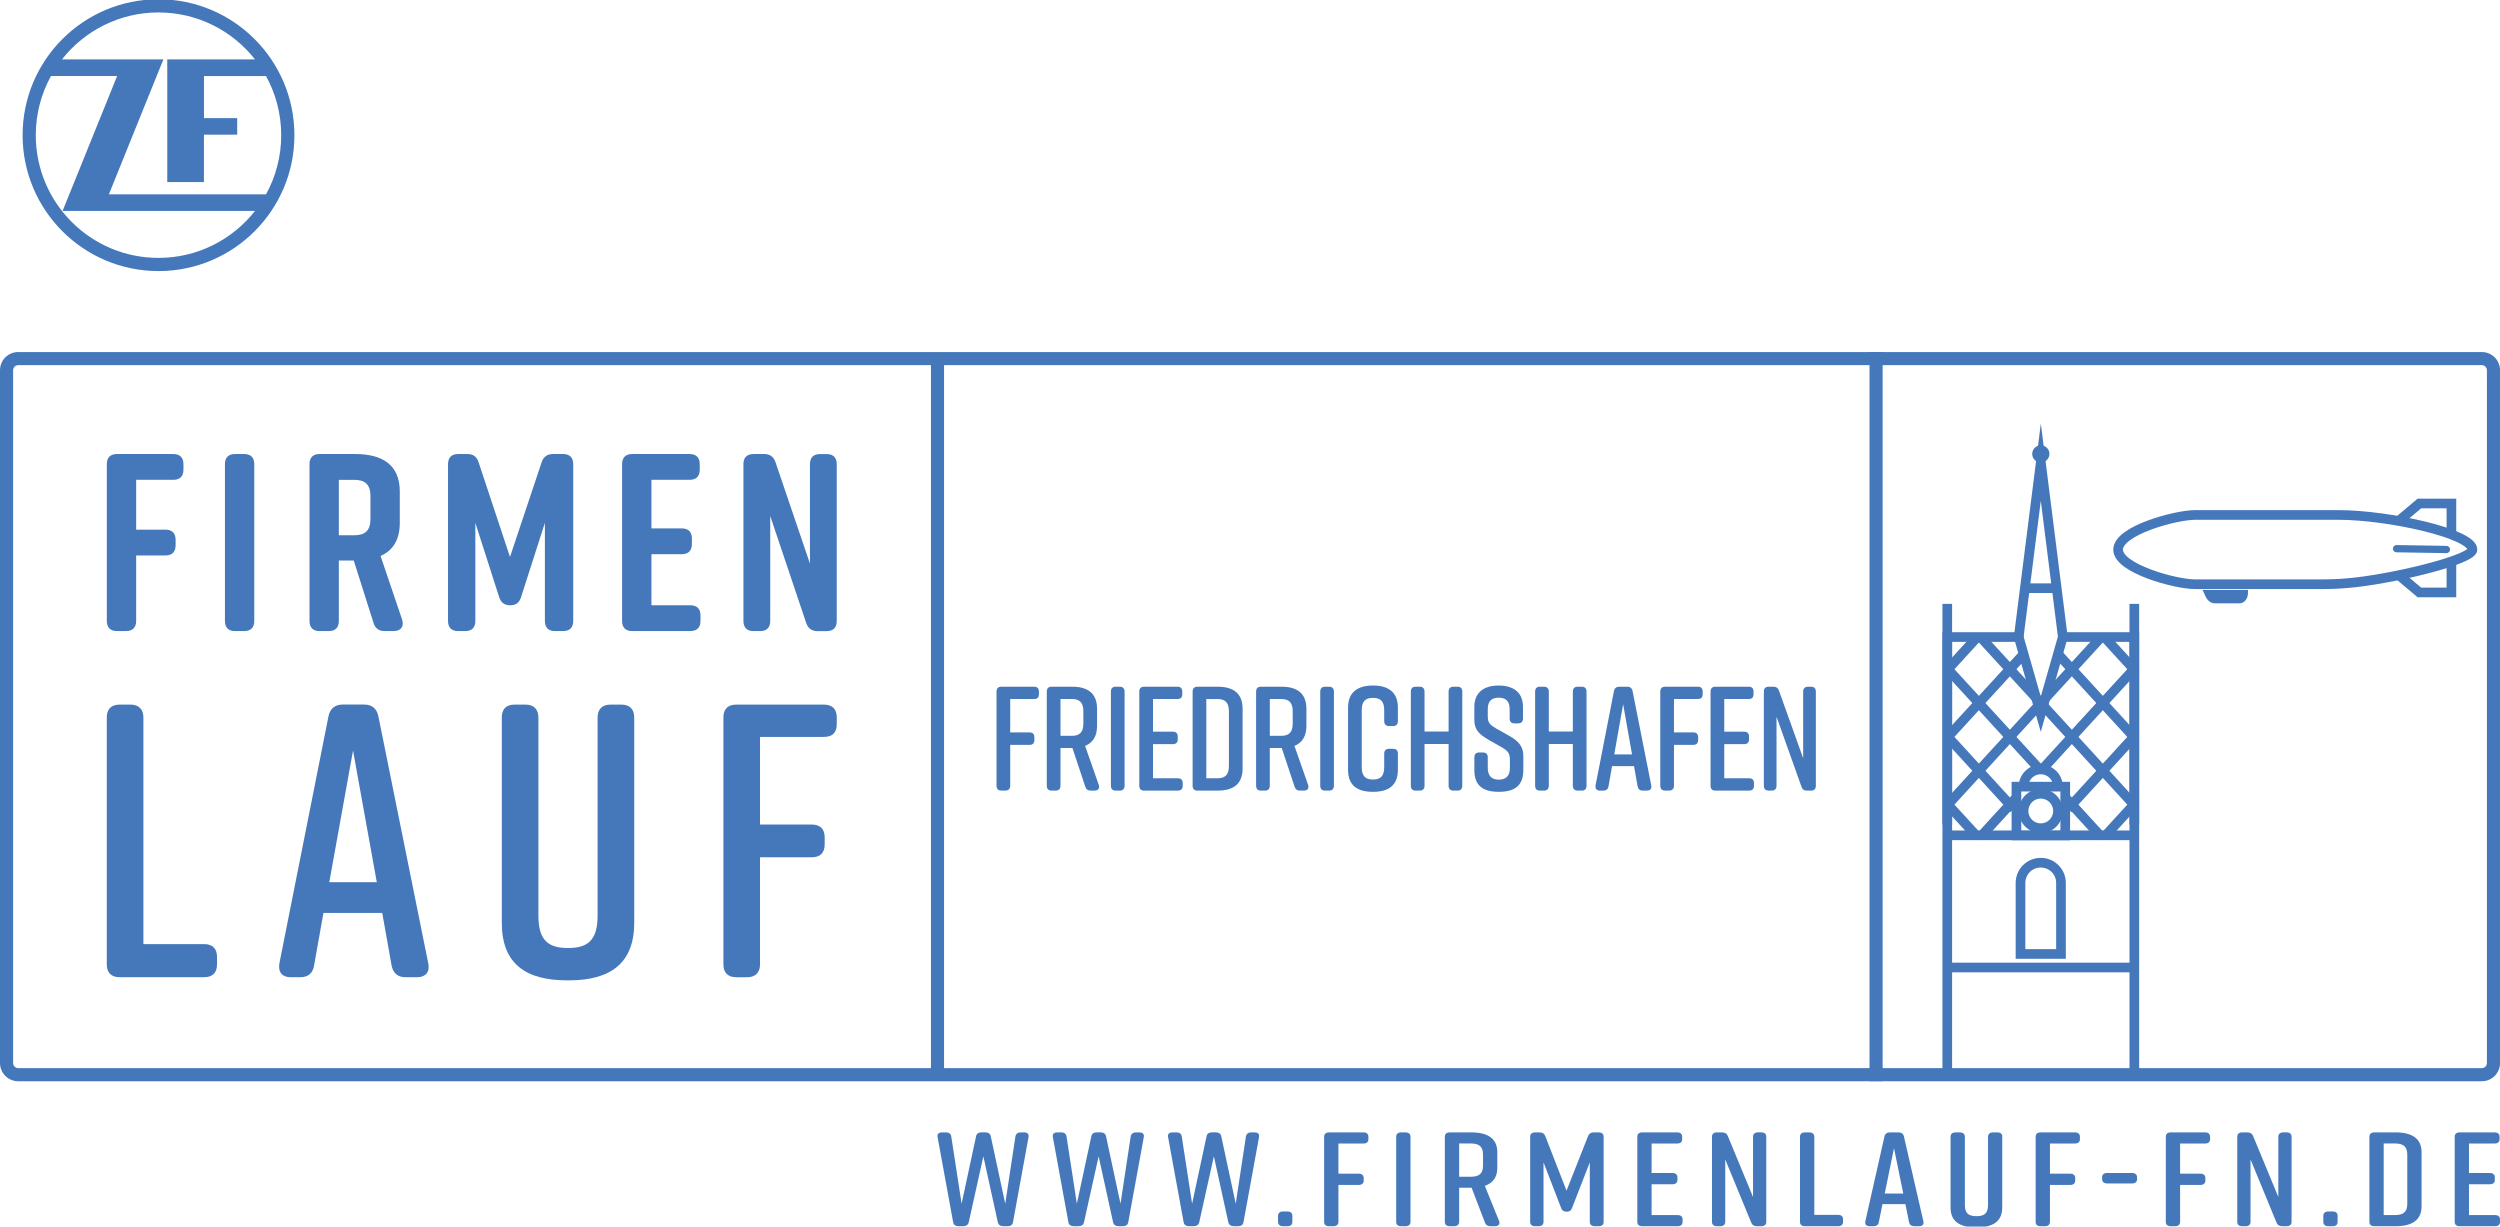 <?xml version="1.0" encoding="UTF-8"?>
<svg preserveAspectRatio="xMidYMid slice" width="320px" height="157px" xmlns="http://www.w3.org/2000/svg" xmlns:xlink="http://www.w3.org/1999/xlink" id="uuid-ed19828f-582e-4636-b7d3-b9dd62e3375c" viewBox="0 0 790.8 388.45">
  <defs>
    <style>.uuid-91da8990-4ed6-43b5-8969-cd7363cfda3d,.uuid-0f2cf74c-f73a-4275-b16c-1cd767f7ccdb,.uuid-d5d99314-b7e0-4b57-a230-df9a8a3865a3,.uuid-db3be733-e68b-4fd5-b8a9-8e4ec7f89a0c,.uuid-44f1c566-48f1-41a0-a770-0b91b23d4a7e{fill:none;}.uuid-0f2cf74c-f73a-4275-b16c-1cd767f7ccdb{stroke-linecap:round;stroke-width:1.5px;}.uuid-0f2cf74c-f73a-4275-b16c-1cd767f7ccdb,.uuid-d5d99314-b7e0-4b57-a230-df9a8a3865a3,.uuid-db3be733-e68b-4fd5-b8a9-8e4ec7f89a0c,.uuid-44f1c566-48f1-41a0-a770-0b91b23d4a7e{stroke:#4478bb;}.uuid-0f2cf74c-f73a-4275-b16c-1cd767f7ccdb,.uuid-db3be733-e68b-4fd5-b8a9-8e4ec7f89a0c{stroke-miterlimit:10;}.uuid-d5d99314-b7e0-4b57-a230-df9a8a3865a3{stroke-linejoin:round;stroke-width:4.15px;}.uuid-72c13146-71f8-4271-8b7a-57e0b68a62db{fill:#4478bb;}.uuid-1b99bbb7-93b4-40c3-ace7-c308b6e20645{clip-path:url(#uuid-73e9d4a4-2e7f-4bf2-ae45-f26e839585f3);}.uuid-db3be733-e68b-4fd5-b8a9-8e4ec7f89a0c,.uuid-44f1c566-48f1-41a0-a770-0b91b23d4a7e{stroke-width:2px;}.uuid-44f1c566-48f1-41a0-a770-0b91b23d4a7e{stroke-miterlimit:20;}</style>
    <symbol id="uuid-51e338e2-cada-405a-8f29-01949f59d4e1" viewBox="0 0 110.59 141.46">
      <g>
        <g>
          <line class="uuid-db3be733-e68b-4fd5-b8a9-8e4ec7f89a0c" x1="1.13" y1="50.79" x2="7.33" y2="44.01"></line>
          <line class="uuid-db3be733-e68b-4fd5-b8a9-8e4ec7f89a0c" x1=".78" y1="65.16" x2="16.93" y2="47.52"></line>
          <line class="uuid-db3be733-e68b-4fd5-b8a9-8e4ec7f89a0c" x1=".78" y1="79.16" x2="32.96" y2="44.01"></line>
          <line class="uuid-db3be733-e68b-4fd5-b8a9-8e4ec7f89a0c" x1="15.3" y1="77.31" x2="7.82" y2="85.48"></line>
          <line class="uuid-db3be733-e68b-4fd5-b8a9-8e4ec7f89a0c" x1="39.91" y1="50.41" x2="20.98" y2="71.1"></line>
          <line class="uuid-db3be733-e68b-4fd5-b8a9-8e4ec7f89a0c" x1="39.75" y1="64.59" x2="25.95" y2="79.67"></line>
          <path class="uuid-db3be733-e68b-4fd5-b8a9-8e4ec7f89a0c" d="M21.23,98.82"></path>
          <line class="uuid-db3be733-e68b-4fd5-b8a9-8e4ec7f89a0c" x1="39.88" y1="78.45" x2="33.59" y2="85.32"></line>
          <path class="uuid-db3be733-e68b-4fd5-b8a9-8e4ec7f89a0c" d="M16.73,47.34"></path>
        </g>
        <g>
          <line class="uuid-db3be733-e68b-4fd5-b8a9-8e4ec7f89a0c" x1="39.57" y1="50.79" x2="33.37" y2="44.01"></line>
          <line class="uuid-db3be733-e68b-4fd5-b8a9-8e4ec7f89a0c" x1="39.91" y1="65.16" x2="23.77" y2="47.52"></line>
          <line class="uuid-db3be733-e68b-4fd5-b8a9-8e4ec7f89a0c" x1="39.91" y1="79.16" x2="7.74" y2="44.01"></line>
          <line class="uuid-db3be733-e68b-4fd5-b8a9-8e4ec7f89a0c" x1="25.38" y1="77.29" x2="32.88" y2="85.48"></line>
          <line class="uuid-db3be733-e68b-4fd5-b8a9-8e4ec7f89a0c" x1=".78" y1="50.41" x2="20.1" y2="71.51"></line>
          <line class="uuid-db3be733-e68b-4fd5-b8a9-8e4ec7f89a0c" x1=".95" y1="64.59" x2="14.75" y2="79.67"></line>
          <path class="uuid-db3be733-e68b-4fd5-b8a9-8e4ec7f89a0c" d="M19.46,98.82"></path>
          <line class="uuid-db3be733-e68b-4fd5-b8a9-8e4ec7f89a0c" x1=".82" y1="78.45" x2="7.11" y2="85.32"></line>
          <path class="uuid-db3be733-e68b-4fd5-b8a9-8e4ec7f89a0c" d="M23.96,47.34"></path>
        </g>
        <polyline class="uuid-db3be733-e68b-4fd5-b8a9-8e4ec7f89a0c" points="23.89 44.13 39.67 44.13 39.67 140.46 1 140.46 1 44.13 16.77 44.13"></polyline>
        <line class="uuid-db3be733-e68b-4fd5-b8a9-8e4ec7f89a0c" x1="1" y1="85.13" x2="39.67" y2="85.13"></line>
        <circle class="uuid-db3be733-e68b-4fd5-b8a9-8e4ec7f89a0c" cx="20.33" cy="80.1" r="3.56"></circle>
        <path class="uuid-db3be733-e68b-4fd5-b8a9-8e4ec7f89a0c" d="M16.77,75.07c0-1.97,1.59-3.56,3.56-3.56s3.56,1.59,3.56,3.56"></path>
        <path class="uuid-db3be733-e68b-4fd5-b8a9-8e4ec7f89a0c" d="M20.33,90.79h0c2.31,0,4.18,1.87,4.18,4.18v14.69h-8.37v-14.69c0-2.31,1.87-4.18,4.18-4.18Z"></path>
        <rect class="uuid-db3be733-e68b-4fd5-b8a9-8e4ec7f89a0c" x="15.3" y="75.07" width="10.09" height="10.09"></rect>
        <line class="uuid-db3be733-e68b-4fd5-b8a9-8e4ec7f89a0c" x1="1" y1="82.9" x2="1" y2="37.28"></line>
        <line class="uuid-db3be733-e68b-4fd5-b8a9-8e4ec7f89a0c" x1="39.67" y1="82.9" x2="39.67" y2="37.28"></line>
        <g>
          <path class="uuid-db3be733-e68b-4fd5-b8a9-8e4ec7f89a0c" d="M85.68,32.8c-2.36,.28-4.73,.42-7.1,.42h-26.37c-3.96,0-15.89-3.21-15.89-7.16h0c0-3.96,11.93-7.16,15.89-7.16h29.7c10.26,0,27.67,3.85,27.67,7.16h0c0,1.99-14.81,5.67-23.9,6.74Z"></path>
          <polyline class="uuid-db3be733-e68b-4fd5-b8a9-8e4ec7f89a0c" points="94.29 20.16 98.61 16.53 105.23 16.53 105.23 22.92"></polyline>
          <polyline class="uuid-db3be733-e68b-4fd5-b8a9-8e4ec7f89a0c" points="94.29 31.29 98.61 34.92 105.23 34.92 105.23 28.54"></polyline>
          <line class="uuid-0f2cf74c-f73a-4275-b16c-1cd767f7ccdb" x1="93.89" y1="25.87" x2="104.2" y2="26.04"></line>
          <path class="uuid-72c13146-71f8-4271-8b7a-57e0b68a62db" d="M61.45,37.17h-5.14c-.76,0-1.46-.5-1.85-1.31l-.69-1.46h9.4v.64c0,1.18-.77,2.13-1.73,2.13Z"></path>
        </g>
        <polygon class="uuid-44f1c566-48f1-41a0-a770-0b91b23d4a7e" points="20.33 60.09 24.89 44.13 20.34 7.99 15.77 44.13 20.33 60.09"></polygon>
        <line class="uuid-44f1c566-48f1-41a0-a770-0b91b23d4a7e" x1="17.05" y1="34.04" x2="23.62" y2="34.04"></line>
        <circle class="uuid-72c13146-71f8-4271-8b7a-57e0b68a62db" cx="20.34" cy="6.28" r="1.78"></circle>
        <line class="uuid-db3be733-e68b-4fd5-b8a9-8e4ec7f89a0c" x1="1.13" y1="112.46" x2="39.67" y2="112.46"></line>
      </g>
    </symbol>
    <clipPath id="uuid-73e9d4a4-2e7f-4bf2-ae45-f26e839585f3">
      <rect id="uuid-2aa03f58-9c5d-49ce-838b-39da5322dd1e" class="uuid-91da8990-4ed6-43b5-8969-cd7363cfda3d" x="591.74" y="111.59" width="193.32" height="229.28"></rect>
    </clipPath>
  </defs>
  <g id="uuid-160992a0-4eb3-492f-9627-c42b276a1d1d">
    <g>
      <g>
        <path class="uuid-72c13146-71f8-4271-8b7a-57e0b68a62db" d="M315.22,248.77v-29.77c0-.99,.51-1.55,1.52-1.55h10.37c1.02,0,1.52,.56,1.52,1.55v.8c0,1.03-.51,1.55-1.52,1.55h-7.56v10.56h6.13c1.01,0,1.52,.56,1.52,1.55v.84c0,.99-.51,1.55-1.52,1.55h-6.13v12.91c0,.99-.55,1.55-1.52,1.55h-1.29c-1.02,0-1.52-.56-1.52-1.55Z"></path>
        <path class="uuid-72c13146-71f8-4271-8b7a-57e0b68a62db" d="M346.28,250.32h-1.29c-.88,0-1.43-.38-1.7-1.27l-4.06-12.21h-3.78v11.93c0,.99-.55,1.55-1.52,1.55h-1.29c-1.02,0-1.52-.56-1.52-1.55v-29.77c0-.99,.51-1.55,1.52-1.55h6.55c4.88,0,7.83,2.11,7.83,6.95v5.49c0,3.29-1.38,5.3-3.78,6.29l4.33,12.35c.32,1.03-.18,1.78-1.29,1.78Zm-10.83-17.33h3.55c2.4,0,3.69-.99,3.69-3.9v-3.85c0-2.91-1.29-3.9-3.69-3.9h-3.55v11.64Z"></path>
        <path class="uuid-72c13146-71f8-4271-8b7a-57e0b68a62db" d="M354.21,250.32h-1.29c-1.02,0-1.52-.56-1.52-1.55v-29.77c0-.99,.51-1.55,1.52-1.55h1.29c.97,0,1.52,.56,1.52,1.55v29.77c0,.99-.55,1.55-1.52,1.55Z"></path>
        <path class="uuid-72c13146-71f8-4271-8b7a-57e0b68a62db" d="M372.59,250.32h-10.69c-1.01,0-1.52-.56-1.52-1.55v-29.77c0-.99,.51-1.55,1.52-1.55h10.56c1.01,0,1.52,.56,1.52,1.55v.8c0,1.03-.51,1.55-1.52,1.55h-7.74v10.33h6.31c1.02,0,1.52,.56,1.52,1.55v.84c0,.99-.51,1.55-1.52,1.55h-6.31v10.8h7.88c1.01,0,1.52,.52,1.52,1.55v.8c0,.99-.51,1.55-1.52,1.55Z"></path>
        <path class="uuid-72c13146-71f8-4271-8b7a-57e0b68a62db" d="M393.06,224.4v18.97c0,4.84-2.95,6.95-7.84,6.95h-6.45c-1.01,0-1.52-.56-1.52-1.55v-29.77c0-.99,.51-1.55,1.52-1.55h6.45c4.88,0,7.84,2.11,7.84,6.95Zm-8.02-3.05h-3.46v25.07h3.46c2.4,0,3.69-.99,3.69-3.9v-17.28c0-2.91-1.29-3.9-3.69-3.9Z"></path>
        <path class="uuid-72c13146-71f8-4271-8b7a-57e0b68a62db" d="M412.5,250.32h-1.29c-.88,0-1.43-.38-1.71-1.27l-4.06-12.21h-3.78v11.93c0,.99-.55,1.55-1.52,1.55h-1.29c-1.01,0-1.52-.56-1.52-1.55v-29.77c0-.99,.51-1.55,1.52-1.55h6.55c4.89,0,7.84,2.11,7.84,6.95v5.49c0,3.29-1.38,5.3-3.78,6.29l4.33,12.35c.32,1.03-.18,1.78-1.29,1.78Zm-10.83-17.33h3.55c2.4,0,3.69-.99,3.69-3.9v-3.85c0-2.91-1.29-3.9-3.69-3.9h-3.55v11.64Z"></path>
        <path class="uuid-72c13146-71f8-4271-8b7a-57e0b68a62db" d="M420.43,250.32h-1.29c-1.01,0-1.52-.56-1.52-1.55v-29.77c0-.99,.51-1.55,1.52-1.55h1.29c.97,0,1.52,.56,1.52,1.55v29.77c0,.99-.55,1.55-1.52,1.55Z"></path>
        <path class="uuid-72c13146-71f8-4271-8b7a-57e0b68a62db" d="M442.18,238.63v5.12c0,4.93-2.95,6.95-7.83,6.95h-.09c-4.88,0-7.84-1.97-7.84-6.95v-19.72c0-4.74,2.95-6.95,7.84-6.95h.09c4.89,0,7.83,2.21,7.83,6.95v4.32c0,.99-.51,1.55-1.52,1.55h-1.29c-.97,0-1.52-.56-1.52-1.55v-3.47c0-2.86-1.2-3.9-3.55-3.9s-3.55,1.03-3.55,3.9v18.03c0,2.86,1.2,3.9,3.55,3.9s3.55-1.03,3.55-3.9v-4.27c0-.99,.55-1.55,1.52-1.55h1.29c1.01,0,1.52,.56,1.52,1.55Z"></path>
        <path class="uuid-72c13146-71f8-4271-8b7a-57e0b68a62db" d="M447.8,217.45h1.29c.97,0,1.52,.56,1.52,1.55v12.63h7.61v-12.63c0-.99,.55-1.55,1.52-1.55h1.29c1.01,0,1.52,.56,1.52,1.55v29.77c0,.99-.51,1.55-1.52,1.55h-1.29c-.97,0-1.52-.56-1.52-1.55v-13.19h-7.61v13.19c0,.99-.55,1.55-1.52,1.55h-1.29c-1.01,0-1.52-.56-1.52-1.55v-29.77c0-.99,.51-1.55,1.52-1.55Z"></path>
        <path class="uuid-72c13146-71f8-4271-8b7a-57e0b68a62db" d="M480.25,229.05h-1.2c-1.01,0-1.52-.56-1.52-1.55v-2.91c0-2.63-1.24-3.66-3.46-3.66s-3.46,1.03-3.46,3.66v2.25c0,1.97,.69,2.68,2.53,3.76l4.2,2.35c2.76,1.6,4.52,3.19,4.52,6.34v4.55c0,4.93-2.81,6.86-7.7,6.86h-.09c-4.89,0-7.7-1.88-7.7-6.86v-4.04c0-.99,.51-1.55,1.52-1.55h1.2c1.01,0,1.52,.56,1.52,1.55v3.29c0,2.58,1.24,3.76,3.5,3.76s3.5-1.17,3.5-3.76v-2.58c0-1.97-.69-2.82-2.58-3.9l-4.15-2.35c-2.95-1.74-4.52-3.15-4.52-6.29v-4.13c0-4.74,3.23-6.76,7.65-6.76h.09c4.42,0,7.65,2.02,7.65,6.76v3.66c0,.99-.51,1.55-1.52,1.55Z"></path>
        <path class="uuid-72c13146-71f8-4271-8b7a-57e0b68a62db" d="M487.11,217.45h1.29c.97,0,1.52,.56,1.52,1.55v12.63h7.6v-12.63c0-.99,.55-1.55,1.52-1.55h1.29c1.02,0,1.52,.56,1.52,1.55v29.77c0,.99-.51,1.55-1.52,1.55h-1.29c-.97,0-1.52-.56-1.52-1.55v-13.19h-7.6v13.19c0,.99-.55,1.55-1.52,1.55h-1.29c-1.01,0-1.52-.56-1.52-1.55v-29.77c0-.99,.51-1.55,1.52-1.55Z"></path>
        <path class="uuid-72c13146-71f8-4271-8b7a-57e0b68a62db" d="M520.99,250.32h-1.34c-.92,0-1.48-.47-1.66-1.41l-1.11-6.34h-6.96l-1.11,6.34c-.14,.94-.74,1.41-1.61,1.41h-1.15c-1.01,0-1.52-.61-1.34-1.69l5.81-29.77c.18-.94,.78-1.41,1.66-1.41h2.58c.88,0,1.47,.47,1.66,1.41l5.9,29.77c.23,1.08-.32,1.69-1.34,1.69Zm-4.75-11.46l-2.81-15.87-2.81,15.87h5.62Z"></path>
        <path class="uuid-72c13146-71f8-4271-8b7a-57e0b68a62db" d="M525.18,248.77v-29.77c0-.99,.51-1.55,1.52-1.55h10.37c1.01,0,1.52,.56,1.52,1.55v.8c0,1.03-.51,1.55-1.52,1.55h-7.56v10.56h6.13c1.02,0,1.52,.56,1.52,1.55v.84c0,.99-.51,1.55-1.52,1.55h-6.13v12.91c0,.99-.55,1.55-1.52,1.55h-1.29c-1.01,0-1.52-.56-1.52-1.55Z"></path>
        <path class="uuid-72c13146-71f8-4271-8b7a-57e0b68a62db" d="M553.29,250.32h-10.69c-1.01,0-1.52-.56-1.52-1.55v-29.77c0-.99,.51-1.55,1.52-1.55h10.56c1.01,0,1.52,.56,1.52,1.55v.8c0,1.03-.51,1.55-1.52,1.55h-7.74v10.33h6.31c1.02,0,1.52,.56,1.52,1.55v.84c0,.99-.51,1.55-1.52,1.55h-6.31v10.8h7.88c1.01,0,1.52,.52,1.52,1.55v.8c0,.99-.51,1.55-1.52,1.55Z"></path>
        <path class="uuid-72c13146-71f8-4271-8b7a-57e0b68a62db" d="M560.43,250.32h-.97c-1.01,0-1.52-.56-1.52-1.55v-29.77c0-.99,.51-1.55,1.52-1.55h1.52c.88,0,1.48,.42,1.75,1.27l7.65,21.36v-21.08c0-.99,.55-1.55,1.52-1.55h.97c1.01,0,1.52,.56,1.52,1.55v29.77c0,.99-.51,1.55-1.52,1.55h-1.34c-.88,0-1.43-.42-1.7-1.27l-7.88-22.11v21.83c0,.99-.55,1.55-1.52,1.55Z"></path>
      </g>
      <path class="uuid-72c13146-71f8-4271-8b7a-57e0b68a62db" d="M785.06,115.74c.88,0,1.6,.72,1.6,1.6v219.16c0,.88-.72,1.6-1.6,1.6H5.75c-.88,0-1.6-.72-1.6-1.6V117.34c0-.88,.72-1.6,1.6-1.6H785.06m0-4.15H5.75c-3.17,0-5.75,2.57-5.75,5.75v219.16c0,3.17,2.57,5.75,5.75,5.75H785.06c3.17,0,5.75-2.57,5.75-5.75V117.34c0-3.17-2.57-5.75-5.75-5.75h0Z"></path>
      <line class="uuid-d5d99314-b7e0-4b57-a230-df9a8a3865a3" x1="296.55" y1="114.04" x2="296.55" y2="340.65"></line>
      <line class="uuid-d5d99314-b7e0-4b57-a230-df9a8a3865a3" x1="593.44" y1="111.59" x2="593.44" y2="342.24"></line>
      <g>
        <g>
          <path class="uuid-72c13146-71f8-4271-8b7a-57e0b68a62db" d="M68.65,302.94v2.34c0,2.59-1.35,4.06-4.07,4.06h-26.73c-2.71,0-4.07-1.48-4.07-4.06v-78.11c0-2.59,1.35-4.06,4.07-4.06h3.45c2.59,0,4.06,1.48,4.06,4.06v71.7h19.22c2.71,0,4.07,1.48,4.07,4.07Z"></path>
          <path class="uuid-72c13146-71f8-4271-8b7a-57e0b68a62db" d="M131.88,309.35h-3.57c-2.47,0-3.94-1.23-4.44-3.7l-2.96-16.63h-18.6l-2.96,16.63c-.37,2.46-1.97,3.7-4.31,3.7h-3.08c-2.71,0-4.06-1.6-3.57-4.44l15.52-78.11c.49-2.46,2.09-3.7,4.44-3.7h6.9c2.34,0,3.94,1.23,4.44,3.7l15.77,78.11c.62,2.83-.86,4.44-3.57,4.44Zm-12.69-30.06l-7.52-41.64-7.51,41.64h15.03Z"></path>
          <path class="uuid-72c13146-71f8-4271-8b7a-57e0b68a62db" d="M200.62,227.17v64.93c0,12.94-7.64,18.24-20.7,18.24h-.49c-13.06,0-20.7-5.18-20.7-18.24v-64.93c0-2.59,1.35-4.06,4.07-4.06h3.45c2.59,0,4.06,1.48,4.06,4.06v62.71c0,7.64,2.96,10.23,9.36,10.23s9.36-2.59,9.36-10.23v-62.71c0-2.59,1.48-4.06,4.06-4.06h3.45c2.71,0,4.07,1.48,4.07,4.06Z"></path>
          <path class="uuid-72c13146-71f8-4271-8b7a-57e0b68a62db" d="M228.83,305.28v-78.11c0-2.59,1.35-4.06,4.07-4.06h27.72c2.71,0,4.07,1.48,4.07,4.06v2.09c0,2.71-1.35,4.07-4.07,4.07h-20.21v27.72h16.39c2.71,0,4.06,1.48,4.06,4.07v2.22c0,2.59-1.35,4.07-4.06,4.07h-16.39v33.88c0,2.59-1.48,4.06-4.06,4.06h-3.45c-2.71,0-4.07-1.48-4.07-4.06Z"></path>
        </g>
        <g>
          <path class="uuid-72c13146-71f8-4271-8b7a-57e0b68a62db" d="M33.79,196.66v-49.61c0-2.08,1.12-3.2,3.2-3.2h17.84c2.08,0,3.2,1.12,3.2,3.2v1.76c0,2.08-1.12,3.2-3.2,3.2h-11.76v15.76h9.28c2.08,0,3.2,1.12,3.2,3.2v1.76c0,2.08-1.12,3.2-3.2,3.2h-9.28v20.72c0,2.08-1.12,3.2-3.2,3.2h-2.88c-2.08,0-3.2-1.12-3.2-3.2Z"></path>
          <path class="uuid-72c13146-71f8-4271-8b7a-57e0b68a62db" d="M77.23,199.86h-2.88c-2.08,0-3.2-1.12-3.2-3.2v-49.61c0-2.08,1.12-3.2,3.2-3.2h2.88c2.08,0,3.2,1.12,3.2,3.2v49.61c0,2.08-1.12,3.2-3.2,3.2Z"></path>
          <path class="uuid-72c13146-71f8-4271-8b7a-57e0b68a62db" d="M124.54,199.86h-2.8c-1.84,0-3.04-.8-3.6-2.64l-6.24-19.68h-4.72v19.12c0,2.08-1.12,3.2-3.2,3.2h-2.88c-2.08,0-3.2-1.12-3.2-3.2v-49.61c0-2.08,1.12-3.2,3.2-3.2h11.28c8.48,0,14.08,3.36,14.08,11.84v10c0,5.36-2.24,8.72-6.08,10.4l6.8,20.08c.72,2.16-.32,3.68-2.64,3.68Zm-17.36-30.32h4.88c3.04,0,5.12-1.12,5.12-5.12v-7.28c0-4-2.08-5.12-5.12-5.12h-4.88v17.52Z"></path>
          <path class="uuid-72c13146-71f8-4271-8b7a-57e0b68a62db" d="M164.84,189.06c-.56,1.84-1.68,2.64-3.44,2.64s-2.96-.8-3.52-2.64l-7.52-23.44v31.04c0,2.08-1.12,3.2-3.2,3.2h-2.24c-2.08,0-3.2-1.12-3.2-3.2v-49.61c0-2.08,1.12-3.2,3.2-3.2h2.88c1.84,0,3.04,.8,3.6,2.64l9.92,29.92,10-29.92c.56-1.76,1.76-2.64,3.6-2.64h3.2c2.08,0,3.2,1.12,3.2,3.2v49.61c0,2.08-1.12,3.2-3.2,3.2h-2.56c-2.08,0-3.2-1.12-3.2-3.2v-31.04l-7.52,23.44Z"></path>
          <path class="uuid-72c13146-71f8-4271-8b7a-57e0b68a62db" d="M218.38,199.86h-18.4c-2.08,0-3.2-1.12-3.2-3.2v-49.61c0-2.08,1.12-3.2,3.2-3.2h18.16c2.08,0,3.2,1.12,3.2,3.2v1.76c0,2.08-1.12,3.2-3.2,3.2h-12.08v15.36h9.6c2.08,0,3.2,1.12,3.2,3.2v1.76c0,2.08-1.12,3.2-3.2,3.2h-9.6v16.16h12.32c2.08,0,3.2,1.12,3.2,3.2v1.76c0,2.08-1.12,3.2-3.2,3.2Z"></path>
          <path class="uuid-72c13146-71f8-4271-8b7a-57e0b68a62db" d="M240.44,199.86h-2.08c-2.08,0-3.2-1.12-3.2-3.2v-49.61c0-2.08,1.12-3.2,3.2-3.2h3.36c1.84,0,3.04,.88,3.6,2.64l10.88,32.01v-31.44c0-2.08,1.12-3.2,3.2-3.2h2.08c2.08,0,3.2,1.12,3.2,3.2v49.61c0,2.08-1.12,3.2-3.2,3.2h-2.88c-1.84,0-3.04-.88-3.6-2.64l-11.36-33.77v33.21c0,2.08-1.12,3.2-3.2,3.2Z"></path>
        </g>
      </g>
      <g class="uuid-1b99bbb7-93b4-40c3-ace7-c308b6e20645">
        <use width="110.59" height="141.46" transform="translate(614.43 134.21) scale(1.53)" xlink:href="#uuid-51e338e2-cada-405a-8f29-01949f59d4e1"></use>
      </g>
      <path class="uuid-72c13146-71f8-4271-8b7a-57e0b68a62db" d="M93.12,42.99c0-23.74-19.25-42.99-42.99-42.99S7.15,19.25,7.15,42.99s19.25,42.99,42.99,42.99,42.99-19.25,42.99-42.99M16.12,24.28h20.93l-17.25,42.68h60.86c-7.11,9.04-18.14,14.85-30.53,14.85-21.44,0-38.81-17.38-38.81-38.81,0-6.78,1.74-13.16,4.8-18.71m58.91,18.56v-5.26h-10.51v-13.3h19.63c3.06,5.55,4.8,11.93,4.8,18.71s-1.74,13.16-4.8,18.71H34.44L51.68,19.02H19.6c7.11-9.04,18.14-14.85,30.53-14.85s23.43,5.81,30.53,14.85h-27.75s0,38.81,0,38.81h11.6v-15h10.51Z"></path>
    </g>
    <g>
      <path class="uuid-72c13146-71f8-4271-8b7a-57e0b68a62db" d="M325.35,359.91l-4.91,26.88c-.14,.89-.77,1.31-1.68,1.31h-1.35c-.96,0-1.59-.42-1.78-1.27l-4.57-20.82-4.62,20.82c-.19,.85-.82,1.27-1.73,1.27h-1.54c-.91,0-1.54-.42-1.68-1.31l-4.91-26.88c-.19-.97,.34-1.48,1.44-1.48h1.25c.96,0,1.54,.51,1.64,1.31l3.27,21.24,4.57-21.29c.14-.85,.77-1.27,1.73-1.27h1.2c.91,0,1.59,.42,1.73,1.27l4.57,21.29,3.22-21.24c.14-.81,.72-1.31,1.68-1.31h1.01c1.11,0,1.64,.51,1.44,1.48Z"></path>
      <path class="uuid-72c13146-71f8-4271-8b7a-57e0b68a62db" d="M361.81,359.91l-4.91,26.88c-.14,.89-.77,1.31-1.68,1.31h-1.35c-.96,0-1.59-.42-1.78-1.27l-4.57-20.82-4.62,20.82c-.19,.85-.82,1.27-1.73,1.27h-1.54c-.91,0-1.54-.42-1.68-1.31l-4.91-26.88c-.19-.97,.34-1.48,1.44-1.48h1.25c.96,0,1.54,.51,1.64,1.31l3.27,21.24,4.57-21.29c.14-.85,.77-1.27,1.73-1.27h1.2c.91,0,1.59,.42,1.73,1.27l4.57,21.29,3.22-21.24c.14-.81,.72-1.31,1.68-1.31h1.01c1.11,0,1.64,.51,1.44,1.48Z"></path>
      <path class="uuid-72c13146-71f8-4271-8b7a-57e0b68a62db" d="M398.26,359.91l-4.91,26.88c-.14,.89-.77,1.31-1.68,1.31h-1.35c-.96,0-1.59-.42-1.78-1.27l-4.57-20.82-4.62,20.82c-.19,.85-.82,1.27-1.73,1.27h-1.54c-.91,0-1.54-.42-1.68-1.31l-4.91-26.88c-.19-.97,.34-1.48,1.44-1.48h1.25c.96,0,1.54,.51,1.64,1.31l3.27,21.24,4.57-21.29c.14-.85,.77-1.27,1.73-1.27h1.2c.91,0,1.59,.42,1.73,1.27l4.57,21.29,3.22-21.24c.14-.81,.72-1.31,1.68-1.31h1.01c1.11,0,1.64,.51,1.44,1.48Z"></path>
      <path class="uuid-72c13146-71f8-4271-8b7a-57e0b68a62db" d="M408.8,384.84v1.87c0,.89-.53,1.4-1.59,1.4h-1.35c-1.01,0-1.59-.51-1.59-1.4v-1.87c0-.89,.58-1.4,1.59-1.4h1.35c1.06,0,1.59,.51,1.59,1.4Z"></path>
      <path class="uuid-72c13146-71f8-4271-8b7a-57e0b68a62db" d="M418.85,386.71v-26.88c0-.89,.53-1.4,1.59-1.4h10.82c1.06,0,1.59,.51,1.59,1.4v.72c0,.93-.53,1.4-1.59,1.4h-7.89v9.54h6.4c1.06,0,1.59,.51,1.59,1.4v.76c0,.89-.53,1.4-1.59,1.4h-6.4v11.66c0,.89-.58,1.4-1.59,1.4h-1.35c-1.06,0-1.59-.51-1.59-1.4Z"></path>
      <path class="uuid-72c13146-71f8-4271-8b7a-57e0b68a62db" d="M444.58,388.11h-1.35c-1.06,0-1.59-.51-1.59-1.4v-26.88c0-.89,.53-1.4,1.59-1.4h1.35c1.01,0,1.59,.51,1.59,1.4v26.88c0,.89-.58,1.4-1.59,1.4Z"></path>
      <path class="uuid-72c13146-71f8-4271-8b7a-57e0b68a62db" d="M472.86,388.11h-1.35c-.91,0-1.49-.34-1.78-1.14l-4.23-11.03h-3.94v10.77c0,.89-.58,1.4-1.59,1.4h-1.35c-1.06,0-1.59-.51-1.59-1.4v-26.88c0-.89,.53-1.4,1.59-1.4h6.83c5.1,0,8.18,1.91,8.18,6.28v4.96c0,2.97-1.44,4.79-3.94,5.68l4.52,11.15c.34,.93-.19,1.61-1.35,1.61Zm-11.3-15.65h3.7c2.5,0,3.85-.89,3.85-3.52v-3.48c0-2.63-1.35-3.52-3.85-3.52h-3.7v10.52Z"></path>
      <path class="uuid-72c13146-71f8-4271-8b7a-57e0b68a62db" d="M497.24,382.38c-.24,.81-.82,1.14-1.68,1.14s-1.44-.34-1.73-1.14l-5.58-14.46v18.79c0,.89-.58,1.4-1.63,1.4h-1.01c-1.06,0-1.59-.51-1.59-1.4v-26.88c0-.89,.53-1.4,1.59-1.4h1.35c.91,0,1.54,.38,1.83,1.14l6.73,17.3,6.83-17.3c.29-.76,.87-1.14,1.78-1.14h1.54c1.06,0,1.59,.51,1.59,1.4v26.88c0,.89-.53,1.4-1.59,1.4h-1.2c-1.01,0-1.59-.51-1.59-1.4v-18.79l-5.63,14.46Z"></path>
      <path class="uuid-72c13146-71f8-4271-8b7a-57e0b68a62db" d="M530.66,388.11h-11.16c-1.06,0-1.59-.51-1.59-1.4v-26.88c0-.89,.53-1.4,1.59-1.4h11.01c1.06,0,1.59,.51,1.59,1.4v.72c0,.93-.53,1.4-1.59,1.4h-8.08v9.33h6.59c1.06,0,1.59,.51,1.59,1.4v.76c0,.89-.53,1.4-1.59,1.4h-6.59v9.75h8.22c1.06,0,1.59,.47,1.59,1.4v.72c0,.89-.53,1.4-1.59,1.4Z"></path>
      <path class="uuid-72c13146-71f8-4271-8b7a-57e0b68a62db" d="M544.13,388.11h-1.01c-1.06,0-1.59-.51-1.59-1.4v-26.88c0-.89,.53-1.4,1.59-1.4h1.59c.91,0,1.54,.38,1.83,1.14l7.98,19.29v-19.04c0-.89,.58-1.4,1.59-1.4h1.01c1.06,0,1.59,.51,1.59,1.4v26.88c0,.89-.53,1.4-1.59,1.4h-1.39c-.91,0-1.49-.38-1.78-1.14l-8.22-19.97v19.72c0,.89-.58,1.4-1.59,1.4Z"></path>
      <path class="uuid-72c13146-71f8-4271-8b7a-57e0b68a62db" d="M582.99,385.9v.81c0,.89-.53,1.4-1.59,1.4h-10.44c-1.06,0-1.59-.51-1.59-1.4v-26.88c0-.89,.53-1.4,1.59-1.4h1.35c1.01,0,1.59,.51,1.59,1.4v24.68h7.5c1.06,0,1.59,.51,1.59,1.4Z"></path>
      <path class="uuid-72c13146-71f8-4271-8b7a-57e0b68a62db" d="M606.99,388.11h-1.39c-.96,0-1.54-.42-1.73-1.27l-1.15-5.72h-7.26l-1.15,5.72c-.14,.85-.77,1.27-1.68,1.27h-1.2c-1.06,0-1.59-.55-1.39-1.53l6.06-26.88c.19-.85,.82-1.27,1.73-1.27h2.69c.91,0,1.54,.42,1.73,1.27l6.16,26.88c.24,.98-.34,1.53-1.4,1.53Zm-4.95-10.35l-2.93-14.33-2.93,14.33h5.87Z"></path>
      <path class="uuid-72c13146-71f8-4271-8b7a-57e0b68a62db" d="M633.35,359.83v22.35c0,4.45-2.98,6.28-8.08,6.28h-.19c-5.1,0-8.08-1.78-8.08-6.28v-22.35c0-.89,.53-1.4,1.59-1.4h1.35c1.01,0,1.59,.51,1.59,1.4v21.58c0,2.63,1.16,3.52,3.66,3.52s3.66-.89,3.66-3.52v-21.58c0-.89,.58-1.4,1.59-1.4h1.35c1.06,0,1.59,.51,1.59,1.4Z"></path>
      <path class="uuid-72c13146-71f8-4271-8b7a-57e0b68a62db" d="M643.92,386.71v-26.88c0-.89,.53-1.4,1.59-1.4h10.82c1.06,0,1.59,.51,1.59,1.4v.72c0,.93-.53,1.4-1.59,1.4h-7.89v9.54h6.4c1.06,0,1.59,.51,1.59,1.4v.76c0,.89-.53,1.4-1.59,1.4h-6.4v11.66c0,.89-.58,1.4-1.59,1.4h-1.35c-1.06,0-1.59-.51-1.59-1.4Z"></path>
      <path class="uuid-72c13146-71f8-4271-8b7a-57e0b68a62db" d="M676,372.67v.51c0,.89-.58,1.4-1.59,1.4h-7.89c-1.01,0-1.59-.51-1.59-1.4v-.51c0-.89,.58-1.4,1.59-1.4h7.89c1.01,0,1.59,.51,1.59,1.4Z"></path>
      <path class="uuid-72c13146-71f8-4271-8b7a-57e0b68a62db" d="M685.09,386.71v-26.88c0-.89,.53-1.4,1.59-1.4h10.82c1.06,0,1.59,.51,1.59,1.4v.72c0,.93-.53,1.4-1.59,1.4h-7.89v9.54h6.4c1.06,0,1.59,.51,1.59,1.4v.76c0,.89-.53,1.4-1.59,1.4h-6.4v11.66c0,.89-.58,1.4-1.59,1.4h-1.35c-1.06,0-1.59-.51-1.59-1.4Z"></path>
      <path class="uuid-72c13146-71f8-4271-8b7a-57e0b68a62db" d="M710.29,388.11h-1.01c-1.06,0-1.59-.51-1.59-1.4v-26.88c0-.89,.53-1.4,1.59-1.4h1.59c.91,0,1.54,.38,1.83,1.14l7.98,19.29v-19.04c0-.89,.58-1.4,1.59-1.4h1.01c1.06,0,1.59,.51,1.59,1.4v26.88c0,.89-.53,1.4-1.59,1.4h-1.39c-.91,0-1.49-.38-1.78-1.14l-8.22-19.97v19.72c0,.89-.58,1.4-1.59,1.4Z"></path>
      <path class="uuid-72c13146-71f8-4271-8b7a-57e0b68a62db" d="M739.44,384.84v1.87c0,.89-.53,1.4-1.59,1.4h-1.35c-1.01,0-1.59-.51-1.59-1.4v-1.87c0-.89,.58-1.4,1.59-1.4h1.35c1.06,0,1.59,.51,1.59,1.4Z"></path>
      <path class="uuid-72c13146-71f8-4271-8b7a-57e0b68a62db" d="M765.99,364.7v17.13c0,4.37-3.08,6.28-8.18,6.28h-6.73c-1.06,0-1.59-.51-1.59-1.4v-26.88c0-.89,.53-1.4,1.59-1.4h6.73c5.1,0,8.18,1.91,8.18,6.28Zm-8.37-2.76h-3.61v22.64h3.61c2.5,0,3.85-.89,3.85-3.52v-15.6c0-2.63-1.35-3.52-3.85-3.52Z"></path>
      <path class="uuid-72c13146-71f8-4271-8b7a-57e0b68a62db" d="M789.22,388.11h-11.16c-1.06,0-1.59-.51-1.59-1.4v-26.88c0-.89,.53-1.4,1.59-1.4h11.01c1.06,0,1.59,.51,1.59,1.4v.72c0,.93-.53,1.4-1.59,1.4h-8.08v9.33h6.59c1.06,0,1.59,.51,1.59,1.4v.76c0,.89-.53,1.4-1.59,1.4h-6.59v9.75h8.22c1.06,0,1.59,.47,1.59,1.4v.72c0,.89-.53,1.4-1.59,1.4Z"></path>
    </g>
  </g>
</svg>
